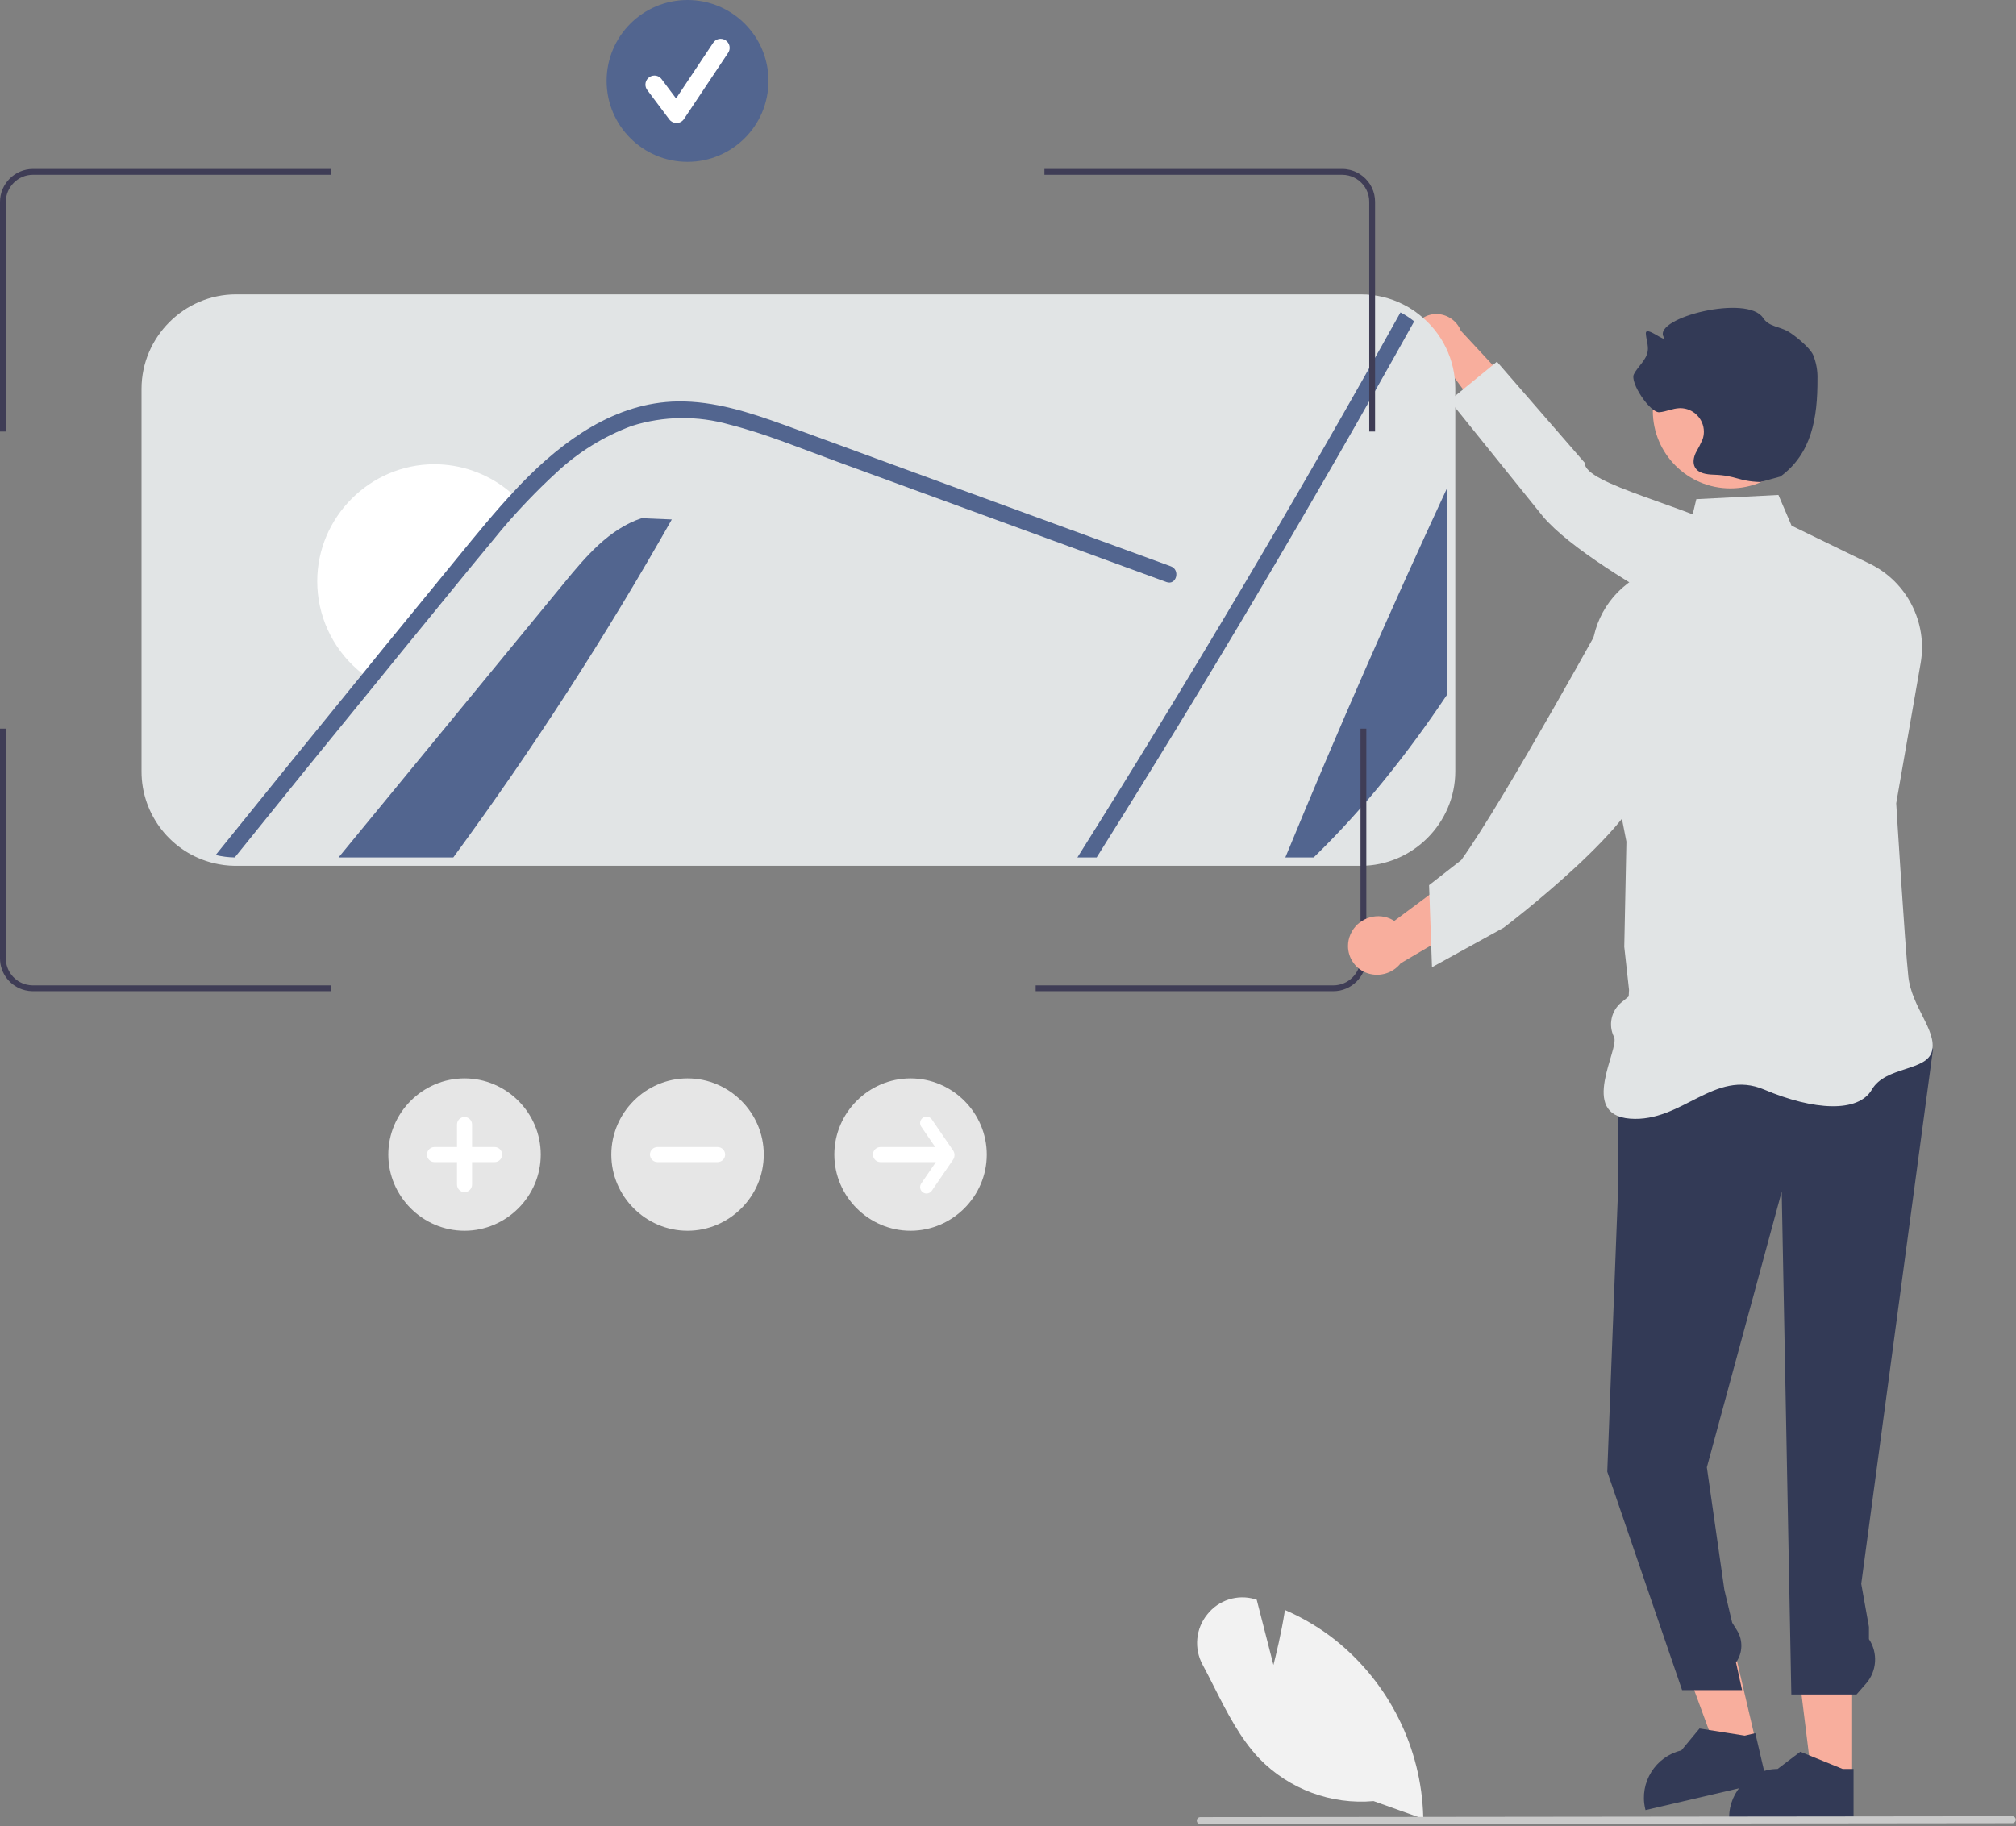 <?xml version="1.0" encoding="UTF-8" standalone="no"?>
<!DOCTYPE svg PUBLIC "-//W3C//DTD SVG 1.1//EN" "http://www.w3.org/Graphics/SVG/1.1/DTD/svg11.dtd">
<svg width="100%" height="100%" viewBox="0 0 692 627" version="1.1" xmlns="http://www.w3.org/2000/svg" xmlns:xlink="http://www.w3.org/1999/xlink" xml:space="preserve" xmlns:serif="http://www.serif.com/" style="fill-rule:evenodd;clip-rule:evenodd;stroke-linejoin:round;stroke-miterlimit:2;">
    <rect x="0" y="0" width="692" height="627" fill="#808080" stroke="none"/>
    <g transform="matrix(1,0,0,1,-254.036,-136.849)">
        <path d="M738.499,254.675C739.199,259.521 743.693,262.978 748.557,262.41C749.034,262.347 749.506,262.244 749.967,262.103L768.927,287.553L785.226,282.476L755.483,250.42C753.98,246.598 750.06,244.251 745.981,244.73C741.666,245.28 738.396,248.992 738.396,253.342C738.396,253.709 738.419,254.075 738.466,254.439C738.476,254.518 738.487,254.596 738.499,254.675Z" style="fill:rgb(248,174,157);fill-rule:nonzero;"/>
    </g>
    <g transform="matrix(1,0,0,1,-254.036,-136.849)">
        <path d="M872.383,368.342C872.383,368.342 801.586,335.301 783.677,314.197L751.587,274.352L767.862,261.038L798.026,295.781C797.751,303.082 833.403,310.566 852.57,321.208L872.383,368.342Z" style="fill:rgb(225,228,229);fill-rule:nonzero;"/>
    </g>
    <path d="M635.752,610.051L621.866,610.05L615.26,556.486L635.755,556.487L635.752,610.051Z" style="fill:rgb(248,174,157);fill-rule:nonzero;"/>
    <g transform="matrix(1,0,0,1,-254.036,-136.849)">
        <path d="M890.278,761.386L847.575,761.384L847.575,760.844C847.575,751.726 855.078,744.224 864.196,744.223L864.197,744.223L871.997,738.306L886.551,744.224L890.279,744.224L890.278,761.386Z" style="fill:rgb(51,58,86);fill-rule:nonzero;"/>
    </g>
    <path d="M602.646,597.799L589.123,600.953L570.519,550.292L590.478,545.636L602.646,597.799Z" style="fill:rgb(248,174,157);fill-rule:nonzero;"/>
    <g transform="matrix(1,0,0,1,-254.036,-136.849)">
        <path d="M860.451,748.644L818.865,758.346L818.742,757.82C816.671,748.941 822.272,739.929 831.152,737.857L831.153,737.857L837.404,730.321L852.922,732.778L856.552,731.931L860.451,748.644Z" style="fill:rgb(51,58,86);fill-rule:nonzero;"/>
    </g>
    <g transform="matrix(1,0,0,1,-254.036,-136.849)">
        <path d="M721.144,434.121L334.612,434.121C332.173,434.093 329.745,433.785 327.375,433.204C312.867,429.718 302.57,416.614 302.614,401.692L302.614,270.311C302.642,252.536 317.269,237.923 335.043,237.911L721.144,237.911C726.348,237.897 731.478,239.153 736.087,241.569C737.923,242.521 739.659,243.653 741.27,244.95C749.059,251.048 753.605,260.418 753.573,270.311L753.573,401.692C753.553,419.475 738.926,434.102 721.144,434.121Z" style="fill:rgb(225,228,229);fill-rule:nonzero;"/>
    </g>
    <g transform="matrix(1,0,0,1,-254.036,-136.849)">
        <path d="M695.235,431.249C712.785,388.595 731.274,346.362 750.7,304.55L750.7,375.439C737.229,395.546 722.293,414.417 704.972,431.249L695.235,431.249Z" style="fill:rgb(82,101,143);fill-rule:nonzero;"/>
    </g>
    <g transform="matrix(1,0,0,1,-254.036,-136.849)">
        <path d="M739.469,247.189C704.743,309.49 668.407,370.843 630.464,431.249L623.857,431.249C662.433,369.896 699.4,307.518 734.759,244.115C736.427,244.981 738.005,246.01 739.469,247.189Z" style="fill:rgb(82,101,143);fill-rule:nonzero;"/>
    </g>
    <g transform="matrix(1,0,0,1,-254.036,-136.849)">
        <path d="M484.635,315.206C461.941,355.329 436.899,394.078 409.638,431.249L370.258,431.249C396.052,399.825 421.864,368.402 447.696,336.979C455.107,327.931 463.15,318.452 474.266,314.775L484.635,315.206Z" style="fill:rgb(82,101,143);fill-rule:nonzero;"/>
    </g>
    <g transform="matrix(1,0,0,1,-254.036,-136.849)">
        <path d="M432.301,308.772C428.193,313.052 424.258,317.504 420.553,322.128C412.395,331.952 404.353,341.861 396.281,351.742C391.255,357.889 386.228,364.036 381.259,370.183C379.681,369.169 378.183,368.036 376.778,366.793C367.987,359.164 362.931,348.08 362.931,336.44C362.931,314.391 381.074,296.248 403.122,296.248C412.205,296.248 421.026,299.327 428.136,304.98C429.618,306.137 431.011,307.404 432.301,308.772Z" style="fill:white;fill-rule:nonzero;"/>
    </g>
    <g transform="matrix(1,0,0,1,-254.036,-136.849)">
        <path d="M654.419,336.691L578.934,309.088L541.45,295.387C529.242,290.935 517.063,285.851 504.454,282.634C493.489,279.5 481.843,279.65 470.962,283.065C461.259,286.655 452.379,292.165 444.853,299.265C441.521,302.338 438.294,305.507 435.173,308.772C431.065,313.052 427.13,317.504 423.425,322.129C415.267,331.952 407.225,341.862 399.154,351.742C394.127,357.889 389.1,364.036 384.131,370.183C367.529,390.49 351.023,410.846 334.612,431.249C332.404,431.223 330.207,430.944 328.063,430.416C345.182,409.161 362.378,387.953 379.651,366.793C381.632,364.323 383.672,361.824 385.682,359.354C394.098,349.042 402.524,338.74 410.959,328.448C417.479,320.491 423.942,312.477 431.008,304.981C431.64,304.291 432.272,303.631 432.933,302.941C447.266,288.12 465.16,275.022 486.588,274.677C499.198,274.476 511.376,278.469 523.096,282.691C535.705,287.258 548.286,291.911 560.896,296.536L636.898,324.34L655.913,331.291C659.273,332.498 657.837,337.955 654.419,336.691Z" style="fill:rgb(82,101,143);fill-rule:nonzero;"/>
    </g>
    <g transform="matrix(1,0,0,1,-254.036,-136.849)">
        <path d="M256.036,285.016L256.036,206.141C256.045,201.05 260.235,196.864 265.326,196.861L367.536,196.861L367.536,194.861L265.326,194.861C259.138,194.865 254.046,199.953 254.036,206.141L254.036,285.016L256.036,285.016Z" style="fill:rgb(63,61,86);fill-rule:nonzero;"/>
    </g>
    <g transform="matrix(1,0,0,1,-254.036,-136.849)">
        <path d="M263.131,474.91C258.974,473.911 256.024,470.156 256.036,465.881L256.036,387.016L254.036,387.016L254.036,465.881C254.021,471.076 257.606,475.638 262.657,476.852C263.482,477.054 264.327,477.161 265.177,477.171L367.536,477.171L367.536,475.171L265.189,475.171C264.495,475.162 263.805,475.075 263.131,474.91Z" style="fill:rgb(63,61,86);fill-rule:nonzero;"/>
    </g>
    <g transform="matrix(1,0,0,1,-254.036,-136.849)">
        <path d="M721.036,387.016L721.036,465.881C721.031,470.975 716.841,475.165 711.746,475.171L609.536,475.171L609.536,477.171L711.746,477.171C717.937,477.164 723.03,472.072 723.036,465.881L723.036,387.016L721.036,387.016Z" style="fill:rgb(63,61,86);fill-rule:nonzero;"/>
    </g>
    <g transform="matrix(1,0,0,1,-254.036,-136.849)">
        <path d="M719.028,197.91C719.552,198.182 720.049,198.506 720.509,198.877C722.741,200.623 724.045,203.307 724.037,206.141L724.037,285.016L726.037,285.016L726.037,206.141C726.048,202.697 724.465,199.435 721.753,197.312C721.193,196.86 720.588,196.466 719.949,196.135C718.344,195.294 716.558,194.856 714.747,194.861L612.537,194.861L612.537,196.861L714.747,196.861C716.238,196.857 717.707,197.217 719.028,197.91Z" style="fill:rgb(63,61,86);fill-rule:nonzero;"/>
    </g>
    <g transform="matrix(1,0,0,1,-254.036,-136.849)">
        <path d="M901.822,486.821L815.42,491.152L809.42,520.152L809.42,545.982L805.737,642.16L831.42,717.152L852.01,717.152L849.92,707.652C852.251,704.392 852.386,700.026 850.261,696.628L848.609,693.988L845.92,682.652L839.92,640.652L865.617,545.982L868.92,718.652L891.289,718.652L894.569,714.905C898.304,710.639 898.713,704.351 895.562,699.638L895.562,695.451L892.92,680.652L917.573,496.943L901.822,486.821Z" style="fill:rgb(51,58,86);fill-rule:nonzero;"/>
    </g>
    <g transform="matrix(1,0,0,1,-254.036,-136.849)">
        <path d="M864.489,306.795L836.305,308.238L833.103,321.597L812.635,337.261C803.211,344.473 798.676,356.458 800.965,368.102L812.31,425.819L811.573,461.943L813.21,476.736L813.086,478.975L810.58,481.026C807.08,483.89 806.025,488.84 808.052,492.882C810.08,496.924 795.702,519.585 813.573,520.943C831.443,522.301 842.497,503.719 859.573,510.943C876.648,518.167 891.892,519.014 896.573,510.943C901.254,502.872 915.495,504.753 917.207,497.702C918.92,490.652 910.249,482.671 909.084,472.161C907.92,461.652 904.92,412.652 904.92,412.652L913.31,364.545C915.743,350.594 908.598,336.616 895.866,330.417L869.005,317.34L864.489,306.795Z" style="fill:rgb(225,228,229);fill-rule:nonzero;"/>
    </g>
    <g transform="matrix(1,0,0,1,-254.036,-136.849)">
        <path d="M717.704,457.416C720.047,452.361 726.072,450.057 731.189,452.261C731.689,452.485 732.169,452.751 732.625,453.055L761.587,431.489L777.7,442.335L734.833,467.588C731.949,471.264 726.911,472.546 722.621,470.694C719.055,469.114 716.744,465.564 716.744,461.664C716.744,460.285 717.033,458.922 717.591,457.662C717.628,457.579 717.665,457.497 717.704,457.416Z" style="fill:rgb(248,174,157);fill-rule:nonzero;"/>
    </g>
    <g transform="matrix(1,0,0,1,-254.036,-136.849)">
        <path d="M807.689,343.683C807.689,343.683 770.147,412.042 755.609,432.148L744.573,440.768L745.573,468.943L770.234,455.334C770.234,455.334 819.999,417.638 818.573,401.943C817.146,386.248 807.689,343.683 807.689,343.683Z" style="fill:rgb(225,228,229);fill-rule:nonzero;"/>
    </g>
    <circle cx="593.969" cy="141.057" r="26.632" style="fill:rgb(248,174,157);"/>
    <g transform="matrix(1,0,0,1,-254.036,-136.849)">
        <path d="M858.296,302.355C850.653,302.104 849.959,300.086 842.317,299.835C839.883,299.755 837.012,299.422 835.836,297.29C834.998,295.772 835.383,293.86 836.121,292.291C836.993,290.793 837.779,289.247 838.475,287.659C838.755,286.827 838.898,285.955 838.898,285.076C838.898,280.639 835.247,276.987 830.81,276.987C830.693,276.987 830.577,276.99 830.46,276.995C828.135,277.095 825.95,278.189 823.631,278.389C820.451,278.663 813.417,268.161 814.882,265.325C816.307,262.563 819.176,260.48 819.627,257.405C819.922,255.394 819.091,253.396 818.978,251.367C818.81,248.358 826.437,255.142 825.04,252.472C821.614,245.921 853.903,237.8 859.219,246.006C861.206,249.072 864.747,248.863 867.903,250.705C869.971,251.912 875.194,256.076 876.382,258.672C877.473,261.32 877.988,264.17 877.894,267.033C877.942,280.347 875.914,292.594 865.174,300.464" style="fill:rgb(51,58,86);fill-rule:nonzero;"/>
    </g>
    <g transform="matrix(1,0,0,1,-254.036,-136.849)">
        <path d="M725.525,755.253C710.909,756.542 696.467,751.154 686.266,740.608C679.675,733.659 675.153,724.716 670.779,716.066C669.506,713.549 668.19,710.947 666.851,708.452C663.803,702.9 664.443,696.016 668.462,691.12C672.314,686.227 678.79,684.157 684.765,685.912L685.404,686.096L691.148,708.51C692.005,705.167 693.844,697.634 695.006,690.254L695.103,689.636L695.675,689.891C701.673,692.544 707.313,695.943 712.461,700.006C730.911,714.805 741.935,737.006 742.574,760.649L742.589,761.346L725.525,755.253Z" style="fill:rgb(242,242,242);fill-rule:nonzero;"/>
    </g>
    <g transform="matrix(1,0,0,1,-254.036,-136.849)">
        <path d="M944.773,762.844L666.023,763.151C665.371,763.149 664.836,762.612 664.836,761.96C664.836,761.309 665.371,760.772 666.023,760.77L944.773,760.462C944.774,760.462 944.775,760.462 944.776,760.462C945.429,760.462 945.967,761 945.967,761.653C945.967,762.306 945.429,762.844 944.776,762.844C944.775,762.844 944.774,762.844 944.773,762.844Z" style="fill:rgb(202,202,202);fill-rule:nonzero;"/>
    </g>
    <g transform="matrix(1,0,0,1,-254.036,-136.849)">
        <path d="M413.489,559.43C399.136,559.43 387.325,547.619 387.325,533.266C387.325,518.913 399.136,507.102 413.489,507.102C427.842,507.102 439.653,518.913 439.653,533.266C439.653,533.266 439.653,533.266 439.653,533.266C439.653,547.619 427.842,559.43 413.489,559.43Z" style="fill:rgb(230,230,230);fill-rule:nonzero;"/>
    </g>
    <g transform="matrix(1,0,0,1,-254.036,-136.849)">
        <path d="M423.813,530.685L416.07,530.685L416.07,522.942C416.067,521.528 414.903,520.366 413.489,520.366C412.075,520.366 410.911,521.528 410.908,522.942L410.908,530.685L403.165,530.685C401.751,530.688 400.59,531.852 400.59,533.266C400.59,534.68 401.751,535.844 403.165,535.847L410.908,535.847L410.908,543.589C410.911,545.003 412.075,546.165 413.489,546.165C414.903,546.165 416.067,545.003 416.07,543.589L416.07,535.847L423.813,535.847C423.814,535.847 423.816,535.847 423.818,535.847C425.234,535.847 426.399,534.682 426.399,533.266C426.399,531.85 425.234,530.685 423.818,530.685C423.816,530.685 423.814,530.685 423.813,530.685L423.813,530.685Z" style="fill:white;fill-rule:nonzero;"/>
    </g>
    <g transform="matrix(1,0,0,1,-254.036,-136.849)">
        <path d="M490.036,559.43C475.683,559.43 463.873,547.619 463.873,533.266C463.873,518.913 475.683,507.102 490.037,507.102C504.39,507.102 516.2,518.913 516.2,533.266C516.2,533.266 516.2,533.266 516.2,533.266C516.2,547.619 504.39,559.43 490.036,559.43Z" style="fill:rgb(230,230,230);fill-rule:nonzero;"/>
    </g>
    <g transform="matrix(1,0,0,1,-254.036,-136.849)">
        <path d="M500.36,530.685L479.713,530.685C478.299,530.688 477.137,531.852 477.137,533.266C477.137,534.68 478.299,535.844 479.713,535.847L500.36,535.847C501.776,535.847 502.941,534.682 502.941,533.266C502.941,531.85 501.776,530.685 500.36,530.685Z" style="fill:white;fill-rule:nonzero;"/>
    </g>
    <g transform="matrix(1,0,0,1,-254.036,-136.849)">
        <path d="M566.584,559.43C552.231,559.43 540.42,547.619 540.42,533.266C540.42,518.913 552.231,507.102 566.584,507.102C580.937,507.102 592.748,518.913 592.748,533.266C592.748,533.266 592.748,533.266 592.748,533.266C592.748,547.619 580.937,559.43 566.584,559.43Z" style="fill:rgb(230,230,230);fill-rule:nonzero;"/>
    </g>
    <g transform="matrix(1,0,0,1,-254.036,-136.849)">
        <path d="M581.303,532.023L573.886,521.197C573.476,520.599 572.796,520.24 572.071,520.24C570.864,520.24 569.871,521.233 569.871,522.44C569.871,522.884 570.006,523.317 570.256,523.683L575.053,530.685L556.26,530.685C554.844,530.685 553.679,531.85 553.679,533.266C553.679,534.682 554.844,535.847 556.26,535.847L575.289,535.847L570.256,543.193C570.006,543.559 569.871,543.993 569.871,544.436C569.871,545.643 570.864,546.636 572.071,546.636C572.796,546.636 573.476,546.278 573.886,545.68L581.303,534.853C581.794,533.975 581.794,532.902 581.303,532.023Z" style="fill:white;fill-rule:nonzero;"/>
    </g>
    <circle cx="236" cy="27.78" r="27.78" style="fill:rgb(82,101,143);"/>
    <g transform="matrix(1,0,0,1,-254.036,-136.849)">
        <path d="M486.247,179.087C485.275,179.087 484.358,178.628 483.775,177.851L476.196,167.746C475.793,167.21 475.575,166.557 475.575,165.887C475.575,164.192 476.97,162.797 478.665,162.797C479.639,162.797 480.557,163.257 481.14,164.038L486.099,170.648L498.833,151.546C499.406,150.686 500.373,150.168 501.406,150.168C503.101,150.168 504.496,151.563 504.496,153.258C504.496,153.869 504.315,154.466 503.976,154.975L488.818,177.711C488.262,178.545 487.334,179.058 486.333,179.086C486.304,179.087 486.275,179.087 486.247,179.087Z" style="fill:white;fill-rule:nonzero;"/>
    </g>
</svg>
